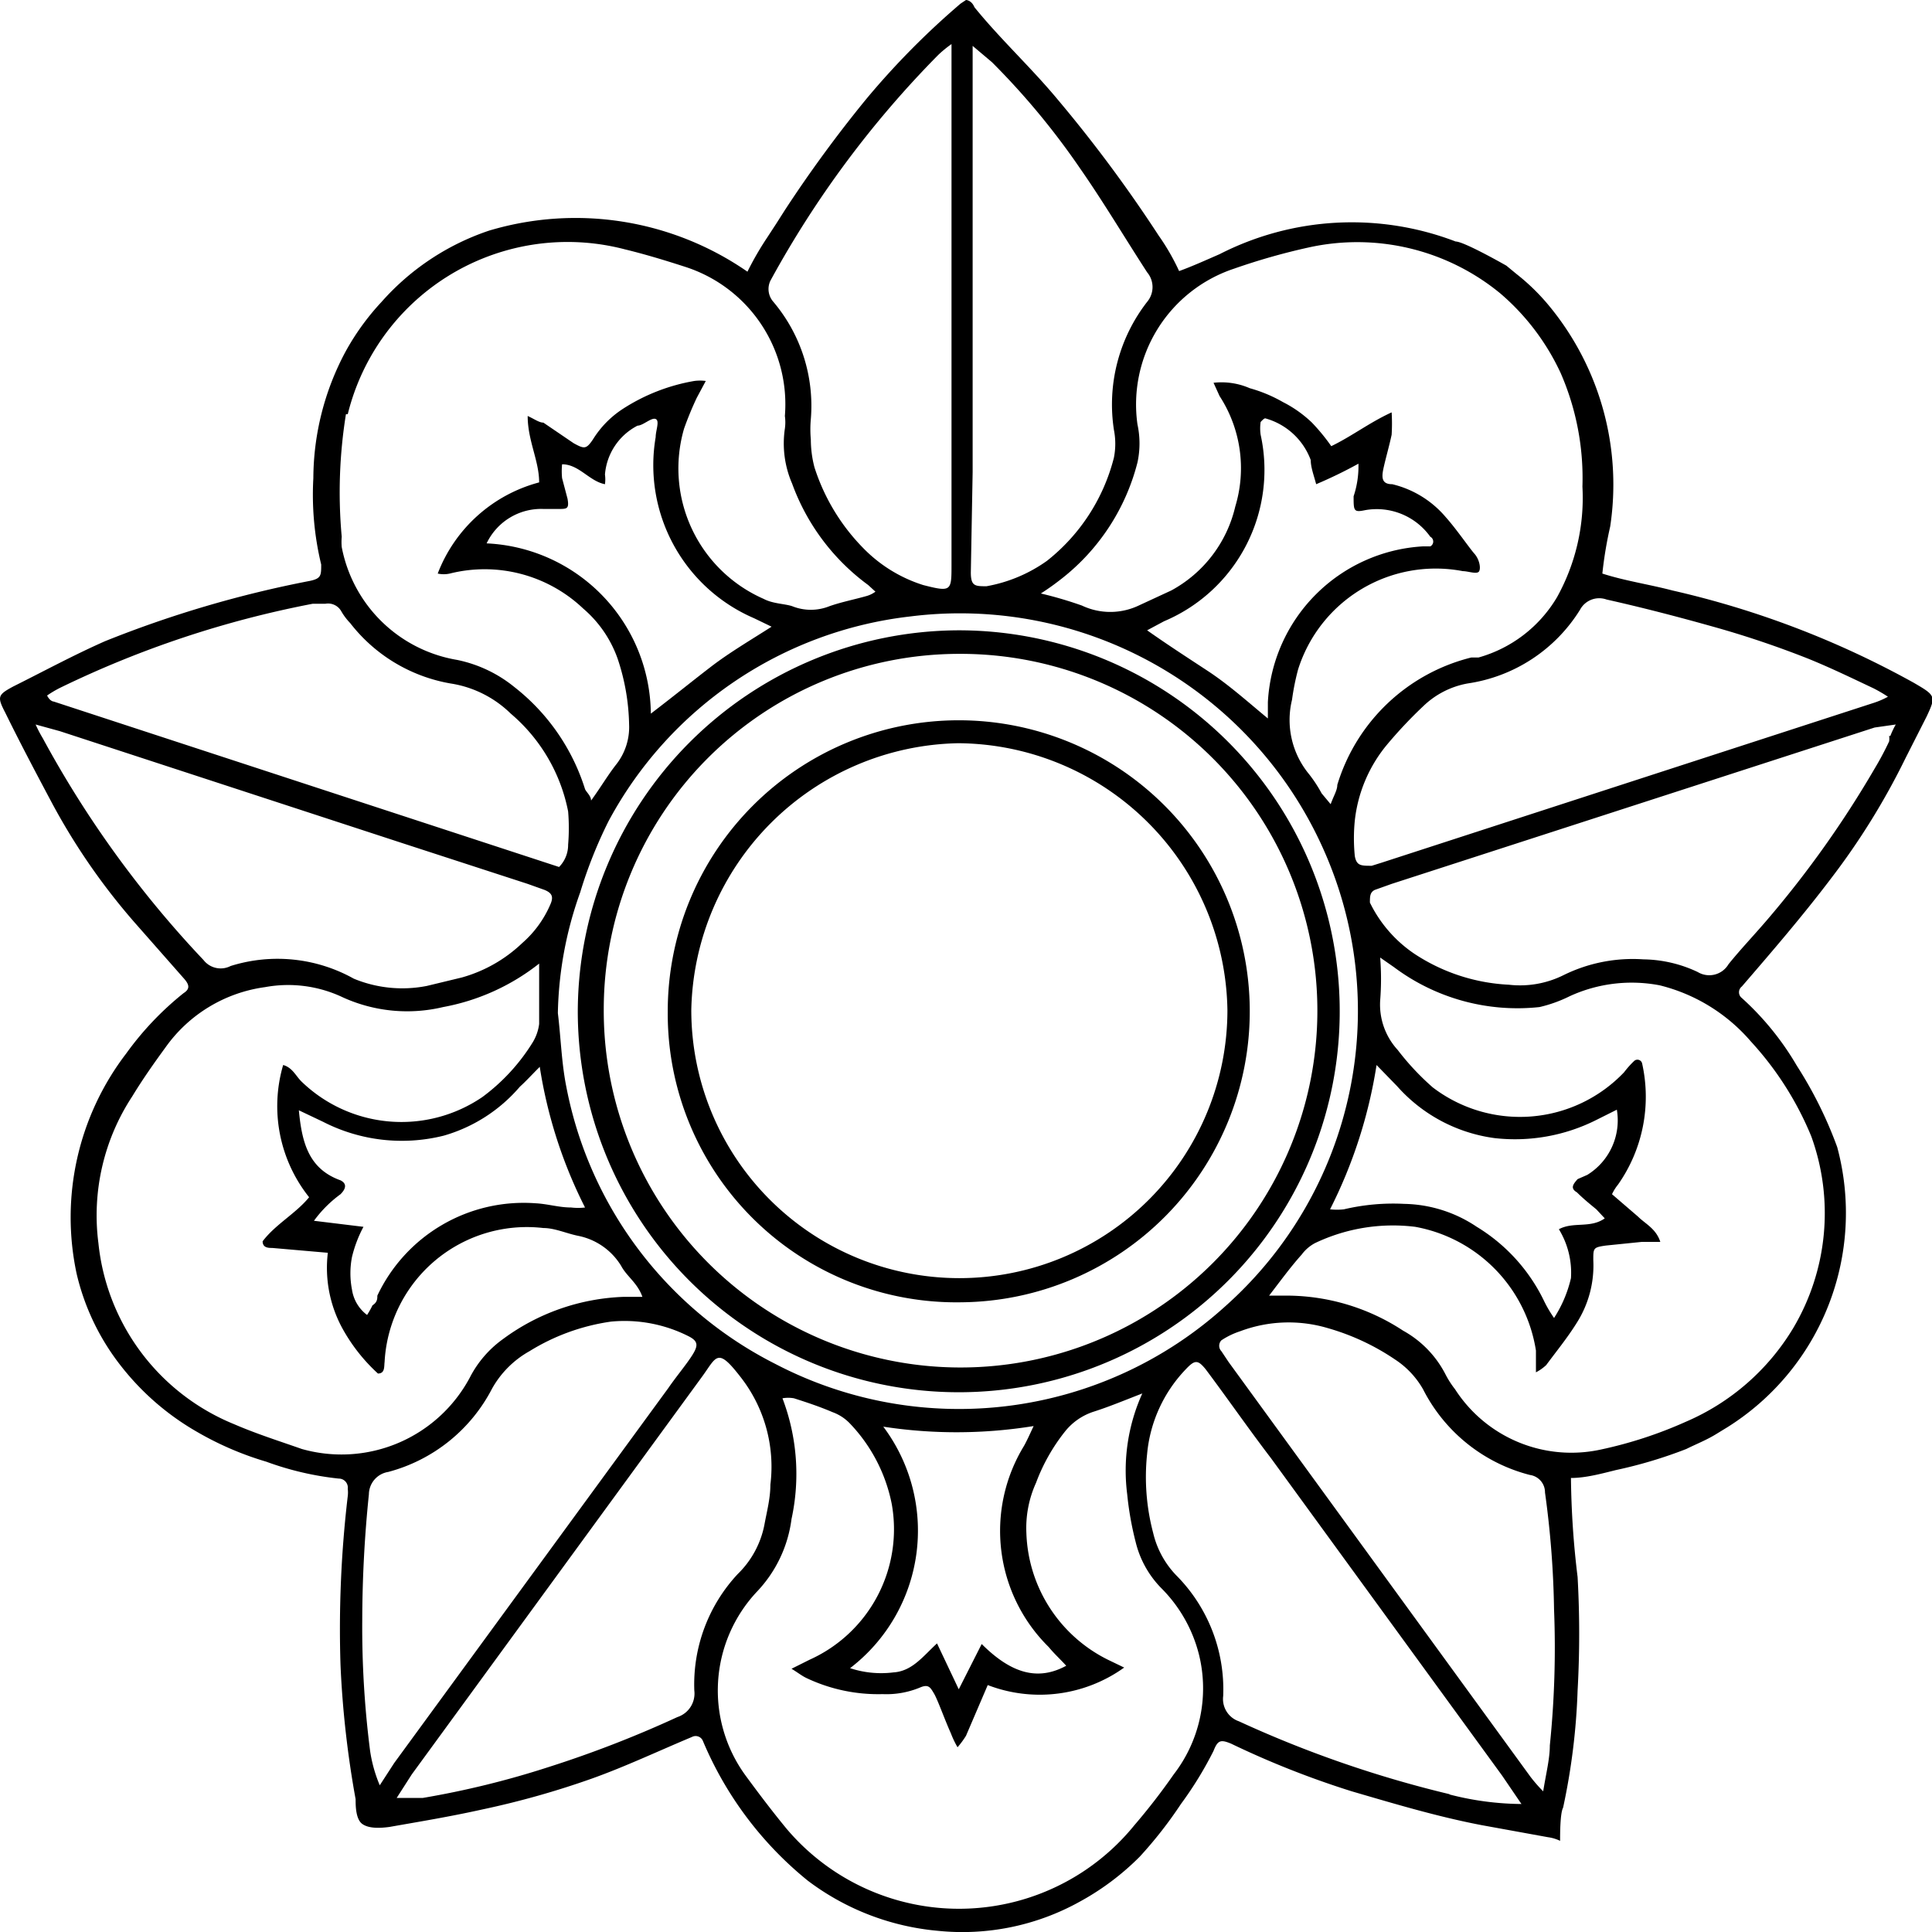 <svg id="Layer_1" data-name="Layer 1" xmlns="http://www.w3.org/2000/svg" viewBox="0 0 32 32"><defs><style>.cls-1{fill:#000000;}</style></defs><path class="cls-1" d="M31.7,11.31a15.17,15.17,0,0,0-4-1.53c-.38-.1-.79-.16-1.16-.28a6.66,6.66,0,0,1,.13-.78,4.65,4.65,0,0,0-1-3.64,3.51,3.51,0,0,0-.55-.54l-.17-.14S24.25,4,24.11,4a4.81,4.81,0,0,0-3.91.21c-.23.1-.45.2-.67.28a3.72,3.72,0,0,0-.34-.59,23,23,0,0,0-1.67-2.25c-.44-.53-.95-1-1.38-1.53C16.09,0,16,0,16,0l-.09.06a13.1,13.1,0,0,0-1.57,1.59A21.42,21.42,0,0,0,13,3.48l-.14.22-.15.23a5.11,5.11,0,0,0-.33.57A5,5,0,0,0,8.1,3.82,4.13,4.13,0,0,0,6.32,5a4.08,4.08,0,0,0-.6.83,4.47,4.47,0,0,0-.53,2.09,4.92,4.92,0,0,0,.13,1.43c0,.18,0,.23-.18.27a18.5,18.5,0,0,0-3.4,1c-.52.23-1,.49-1.52.75-.26.14-.27.17-.13.44.24.49.51,1,.76,1.47a10.66,10.66,0,0,0,1.38,2l.81.92c.1.11.11.18,0,.25a5.06,5.06,0,0,0-.95,1,4.46,4.46,0,0,0-.82,3.65A3.91,3.91,0,0,0,2,22.62a4.33,4.33,0,0,0,1.27,1.1,5.23,5.23,0,0,0,1.14.49,5,5,0,0,0,1.2.28.15.15,0,0,1,.15.17.49.49,0,0,1,0,.12,18.74,18.74,0,0,0-.12,2.8,16.39,16.39,0,0,0,.25,2.22c0,.1,0,.33.11.41s.3.07.45.05c.51-.09,1-.17,1.54-.29a14.32,14.32,0,0,0,1.81-.51c.56-.2,1.11-.46,1.66-.69a.13.13,0,0,1,.18.06,5.93,5.93,0,0,0,1.74,2.32,4.19,4.19,0,0,0,2.15.83,4,4,0,0,0,2.35-.48,4.31,4.31,0,0,0,1-.75,7,7,0,0,0,.68-.87A6.09,6.09,0,0,0,20.1,29c.07-.18.12-.19.29-.12a14.84,14.84,0,0,0,2,.79c.72.21,1.42.42,2.15.56l1.1.2a.66.66,0,0,1,.2.06c0-.11,0-.46.05-.55A10.86,10.86,0,0,0,26.13,28a16.81,16.81,0,0,0,0-1.88,14.53,14.53,0,0,1-.11-1.64c.24,0,.5-.07.74-.13A7.55,7.55,0,0,0,27.93,24c.16-.08.34-.15.5-.25l.18-.11A4.19,4.19,0,0,0,30.43,19a6.79,6.79,0,0,0-.67-1.35,4.7,4.7,0,0,0-.91-1.12.12.12,0,0,1,0-.19c.5-.58,1-1.16,1.47-1.78a11.78,11.78,0,0,0,1.24-2l.35-.69C32.07,11.53,32.06,11.52,31.7,11.31ZM26.61,9.93c.58.13,1.16.28,1.73.44a16,16,0,0,1,1.61.54c.37.15.72.32,1.08.49a2.36,2.36,0,0,1,.24.14,1.33,1.33,0,0,1-.23.1l-8.16,2.65-.16.05c-.18,0-.25,0-.28-.16a2.94,2.94,0,0,1,0-.59,2.37,2.37,0,0,1,.52-1.24,7.45,7.45,0,0,1,.61-.65,1.42,1.42,0,0,1,.74-.38,2.64,2.64,0,0,0,1.86-1.22A.36.36,0,0,1,26.61,9.93Zm-.49,9.82c.1.1.21.19.32.28l.14.15c-.24.17-.52.05-.76.18a1.38,1.38,0,0,1,.2.81,2.08,2.08,0,0,1-.28.66,2.09,2.09,0,0,1-.16-.27,2.92,2.92,0,0,0-1.12-1.24,2.22,2.22,0,0,0-1.2-.38,3.55,3.55,0,0,0-1,.09,1,1,0,0,1-.23,0,8,8,0,0,0,.77-2.39l.34.35a2.62,2.62,0,0,0,1.61.86,3,3,0,0,0,1.69-.3l.34-.17a1.06,1.06,0,0,1-.49,1.08l-.16.07C26.06,19.61,26,19.68,26.12,19.75ZM20.44,4.45a10.73,10.73,0,0,1,1.23-.35,3.73,3.73,0,0,1,3.18.76,3.88,3.88,0,0,1,1,1.32,4.35,4.35,0,0,1,.36,1.88,3.39,3.39,0,0,1-.42,1.83,2.2,2.2,0,0,1-1.3,1l-.12,0A3.1,3.1,0,0,0,22.15,13c0,.09-.06.18-.11.32l-.15-.18a2.2,2.2,0,0,0-.21-.32,1.41,1.41,0,0,1-.28-1.23,4,4,0,0,1,.1-.5,2.39,2.39,0,0,1,2.73-1.63c.09,0,.24.06.27,0s0-.2-.08-.29-.3-.41-.47-.6a1.67,1.67,0,0,0-.89-.55c-.16,0-.18-.09-.15-.24s.1-.39.14-.58a3.06,3.06,0,0,0,0-.37c-.37.17-.65.39-1,.56A3.28,3.28,0,0,0,21.73,7a2,2,0,0,0-.48-.34,2.38,2.38,0,0,0-.55-.23,1.17,1.17,0,0,0-.6-.09l.1.22a2.19,2.19,0,0,1,.26,1.83A2.13,2.13,0,0,1,19.4,9.78l-.54.25a1.1,1.1,0,0,1-.94,0,6.54,6.54,0,0,0-.68-.2c.17-.11.26-.18.35-.25a3.56,3.56,0,0,0,1.25-1.92,1.49,1.49,0,0,0,0-.63A2.37,2.37,0,0,1,20.44,4.45Zm.44,2.75a.74.74,0,0,1,0-.21s.06-.07.08-.06a1.12,1.12,0,0,1,.75.69c0,.12.05.25.09.4a7.48,7.48,0,0,0,.7-.34,1.57,1.57,0,0,1-.08.54c0,.24,0,.27.19.23a1.09,1.09,0,0,1,1.08.44.09.09,0,0,1,0,.16l-.13,0A2.73,2.73,0,0,0,21,11.63c0,.07,0,.14,0,.27-.35-.29-.65-.56-1-.79s-.66-.43-1-.67l.28-.15A2.72,2.72,0,0,0,20.88,7.2Zm-4.77.62c0-.24,0-.48,0-.72V1.7c0-.28,0-.56,0-.94l.32.27a12.29,12.29,0,0,1,1.46,1.76c.39.56.74,1.15,1.11,1.72A.38.38,0,0,1,19,5a2.77,2.77,0,0,0-.55,2.12,1.19,1.19,0,0,1,0,.46,3.17,3.17,0,0,1-1.11,1.71,2.47,2.47,0,0,1-1,.42c-.19,0-.26,0-.26-.23ZM21.89,14a6.55,6.55,0,0,1-1.6,7.64,6.57,6.57,0,0,1-7.45.95A6.52,6.52,0,0,1,9.38,18c-.08-.4-.09-.81-.14-1.22a6.24,6.24,0,0,1,.37-2,7.44,7.44,0,0,1,.47-1.18,6.51,6.51,0,0,1,5-3.39A6.59,6.59,0,0,1,21.89,14Zm-4.77,9.62c-.07.15-.11.24-.16.33a2.7,2.7,0,0,0,.41,3.33c.09.11.19.2.29.31-.46.25-.9.14-1.4-.36l-.38.75-.36-.76c-.23.21-.41.46-.72.48a1.64,1.64,0,0,1-.72-.07,2.87,2.87,0,0,0,.55-4A8,8,0,0,0,17.12,23.62ZM5.2,20.22a2,2,0,0,1,.44-.44c.1-.1.1-.18,0-.23-.53-.19-.64-.63-.69-1.16l.4.19a2.86,2.86,0,0,0,2,.23A2.6,2.6,0,0,0,8.61,18c.1-.09.19-.19.33-.33A7.79,7.79,0,0,0,9.69,20a1,1,0,0,1-.23,0c-.2,0-.39-.06-.59-.07a2.68,2.68,0,0,0-2.62,1.53c0,.05,0,.11-.08.16a1.46,1.46,0,0,1-.09.16.64.64,0,0,1-.25-.42,1.41,1.41,0,0,1,0-.54,2.1,2.1,0,0,1,.19-.5ZM9.31,7.92a1.17,1.17,0,0,1,0-.23c.28,0,.45.28.71.33a.58.58,0,0,0,0-.16,1,1,0,0,1,.54-.81c.09,0,.23-.14.3-.11s0,.19,0,.3a2.76,2.76,0,0,0,1.63,3l.29.14c-.36.23-.7.43-1,.66s-.62.49-1,.78A2.85,2.85,0,0,0,8.06,9,1,1,0,0,1,9,8.43l.25,0c.14,0,.18,0,.15-.17Zm3.45-3.27A16.68,16.68,0,0,1,15.54.91a1.93,1.93,0,0,1,.22-.18c0,.15,0,4.24,0,6.16V9.35c0,.44,0,.46-.47.34a2.39,2.39,0,0,1-1-.62,3.37,3.37,0,0,1-.8-1.33,1.82,1.82,0,0,1-.06-.46,1.88,1.88,0,0,1,0-.34A2.67,2.67,0,0,0,12.81,5,.32.32,0,0,1,12.76,4.65Zm-7,2.21a3.75,3.75,0,0,1,4.59-2.73c.33.08.66.18,1,.29A2.39,2.39,0,0,1,13,6.89a.75.75,0,0,1,0,.21,1.67,1.67,0,0,0,.12.91,3.61,3.61,0,0,0,1.26,1.68l.12.11s0,0,0,0a.46.46,0,0,1-.14.07c-.21.06-.42.1-.62.17a.83.83,0,0,1-.62,0C13,10,12.8,10,12.65,9.92A2.36,2.36,0,0,1,11.33,7.1a5.49,5.49,0,0,1,.21-.51l.15-.28a.72.72,0,0,0-.19,0,3.16,3.16,0,0,0-1.18.46,1.62,1.62,0,0,0-.5.51c-.11.16-.14.16-.32.06L9,7c-.07,0-.15-.06-.26-.11,0,.41.19.74.19,1.1A2.48,2.48,0,0,0,7.25,9.5a.46.46,0,0,0,.2,0,2.37,2.37,0,0,1,2.21.58,1.94,1.94,0,0,1,.57.83A3.61,3.61,0,0,1,10.42,12a1,1,0,0,1-.22.67c-.14.18-.25.37-.41.59,0-.08-.08-.14-.1-.19a3.46,3.46,0,0,0-1.17-1.69,2.2,2.2,0,0,0-.95-.45A2.34,2.34,0,0,1,5.66,9.06a1,1,0,0,1,0-.17A8.12,8.12,0,0,1,5.73,6.86ZM1,11.39A16.78,16.78,0,0,1,5.18,10l.21,0a.25.25,0,0,1,.26.12,1,1,0,0,0,.15.2,2.68,2.68,0,0,0,1.66,1,1.82,1.82,0,0,1,1,.5,2.84,2.84,0,0,1,.95,1.62,3.32,3.32,0,0,1,0,.55.52.52,0,0,1-.15.37L.89,11.62s-.06,0-.11-.1A1.79,1.79,0,0,1,1,11.39Zm-.29.84A2.1,2.1,0,0,1,.59,12l.4.11,5.69,1.86,2.06.67.28.1c.12.05.15.11.1.23a1.78,1.78,0,0,1-.47.65,2.37,2.37,0,0,1-1,.57l-.58.14a2.1,2.1,0,0,1-1.21-.12A2.59,2.59,0,0,0,3.82,16a.36.36,0,0,1-.45-.1A17.35,17.35,0,0,1,.71,12.23ZM5,24c-.37-.13-.75-.25-1.12-.41a3.64,3.64,0,0,1-2.25-3,3.59,3.59,0,0,1,.56-2.43c.17-.28.36-.55.55-.81a2.42,2.42,0,0,1,1.65-1,2.11,2.11,0,0,1,1.29.17,2.57,2.57,0,0,0,1.66.16,3.62,3.62,0,0,0,1.59-.72c0,.36,0,.66,0,1a.77.77,0,0,1-.11.31,3.24,3.24,0,0,1-.83.9,2.38,2.38,0,0,1-3-.26c-.09-.09-.15-.23-.3-.27a2.42,2.42,0,0,0,.43,2.19c-.22.27-.56.45-.77.73,0,.11.1.11.16.11l.92.08A2.09,2.09,0,0,0,5.67,22a2.92,2.92,0,0,0,.59.75c.12,0,.1-.12.11-.19A2.36,2.36,0,0,1,9,20.34c.19,0,.38.09.58.13a1.08,1.08,0,0,1,.71.5c.09.17.27.28.35.51l-.31,0a3.57,3.57,0,0,0-2,.7,1.79,1.79,0,0,0-.55.64A2.41,2.41,0,0,1,5,24Zm1.29,5.57A2.34,2.34,0,0,1,6.13,29,16.14,16.14,0,0,1,6,26.83a20.7,20.7,0,0,1,.11-2.08.38.38,0,0,1,.32-.37A2.72,2.72,0,0,0,8.15,23a1.61,1.61,0,0,1,.62-.62,3.49,3.49,0,0,1,1.35-.49,2.35,2.35,0,0,1,1.28.24c.16.08.17.15.07.31s-.27.36-.4.55L6.53,29.2ZM11.5,28a.41.41,0,0,1-.28.44,18.55,18.55,0,0,1-2.14.83A14.75,14.75,0,0,1,7,29.78l-.43,0,.25-.39,4.81-6.59c.24-.33.25-.49.63,0a2.41,2.41,0,0,1,.5,1.79c0,.23-.06.45-.1.67a1.55,1.55,0,0,1-.44.81A2.68,2.68,0,0,0,11.5,28Zm7.94,1.39a10.46,10.46,0,0,1-.65.84,3.74,3.74,0,0,1-5.77.05c-.23-.28-.45-.57-.67-.87a2.39,2.39,0,0,1,.19-3.05,2.14,2.14,0,0,0,.57-1.2,3.52,3.52,0,0,0-.15-2,.55.55,0,0,1,.19,0c.22.07.43.14.64.23a.75.75,0,0,1,.28.18,2.68,2.68,0,0,1,.7,1.34,2.37,2.37,0,0,1-1.36,2.58l-.3.15c.1.06.16.11.24.15a2.77,2.77,0,0,0,1.27.27,1.45,1.45,0,0,0,.62-.11c.14-.06.17,0,.23.1s.18.44.28.66a1.52,1.52,0,0,0,.11.23,1.5,1.5,0,0,0,.14-.19l.36-.84a2.4,2.4,0,0,0,2.26-.29l-.27-.13A2.43,2.43,0,0,1,17,25.39a1.81,1.81,0,0,1,.16-.83,3.1,3.1,0,0,1,.48-.85,1,1,0,0,1,.48-.33c.25-.08.49-.18.8-.3a3.1,3.1,0,0,0-.25,1.67,5.22,5.22,0,0,0,.14.79,1.64,1.64,0,0,0,.43.77,2.37,2.37,0,0,1,.62,1.1A2.33,2.33,0,0,1,19.44,29.39Zm4.58.33a18.82,18.82,0,0,1-3.5-1.21.39.39,0,0,1-.26-.42,2.68,2.68,0,0,0-.78-2,1.51,1.51,0,0,1-.38-.7A3.63,3.63,0,0,1,19,24.08a2.33,2.33,0,0,1,.64-1.4c.15-.16.2-.16.33,0,.36.48.72,1,1.08,1.47l3.83,5.26.32.47A4.88,4.88,0,0,1,24,29.72Zm1.65-.81c0,.22-.06.45-.11.76a2.46,2.46,0,0,1-.21-.24l-5-6.87-.12-.18a.13.13,0,0,1,0-.18,1.27,1.27,0,0,1,.31-.15A2.28,2.28,0,0,1,22,22a3.88,3.88,0,0,1,1.11.52,1.44,1.44,0,0,1,.46.49,2.75,2.75,0,0,0,1.77,1.42.29.29,0,0,1,.25.29,15.69,15.69,0,0,1,.15,1.94A15.89,15.89,0,0,1,25.67,28.91ZM29,17.25A5.29,5.29,0,0,1,30,18.82,3.73,3.73,0,0,1,29.7,22a3.84,3.84,0,0,1-1.78,1.55,7,7,0,0,1-1.41.46,2.29,2.29,0,0,1-2.41-1,1.53,1.53,0,0,1-.16-.25,1.73,1.73,0,0,0-.7-.72,3.52,3.52,0,0,0-2-.58l-.22,0c.2-.26.36-.48.54-.68a.66.66,0,0,1,.22-.19,3,3,0,0,1,1.66-.27,2.47,2.47,0,0,1,2,2.05c0,.11,0,.21,0,.36a.76.76,0,0,0,.17-.12c.17-.23.35-.45.5-.69a1.77,1.77,0,0,0,.28-1.05c0-.2,0-.21.21-.24l.59-.06.31,0c-.07-.22-.25-.3-.37-.42l-.43-.37a.74.74,0,0,1,.1-.16,2.53,2.53,0,0,0,.4-2,.08.08,0,0,0-.13-.05,1.54,1.54,0,0,0-.17.19,2.38,2.38,0,0,1-3.17.25,4.26,4.26,0,0,1-.58-.62,1.11,1.11,0,0,1-.29-.82,4.53,4.53,0,0,0,0-.71l.23.16a3.41,3.41,0,0,0,2.41.66A2.29,2.29,0,0,0,26,16.5a2.46,2.46,0,0,1,1.49-.18A2.91,2.91,0,0,1,29,17.25Zm2.29-5.06a.3.3,0,0,1,0,.09,4.92,4.92,0,0,1-.24.45,17,17,0,0,1-1.75,2.47c-.22.26-.46.51-.67.77a.37.37,0,0,1-.51.13,2.16,2.16,0,0,0-.9-.21,2.59,2.59,0,0,0-1.32.26,1.62,1.62,0,0,1-.91.16,3.11,3.11,0,0,1-1.56-.51,2.17,2.17,0,0,1-.74-.85c0-.1,0-.17.08-.21l.28-.1,8-2.59L31.4,12A1.33,1.33,0,0,0,31.31,12.19Z"/><path class="cls-1" d="M9.57,16.75a6.31,6.31,0,1,0,6.3-6.31A6.33,6.33,0,0,0,9.57,16.75Zm6.31-5.92A5.91,5.91,0,1,1,10,16.72,5.89,5.89,0,0,1,15.88,10.83Z"/><path class="cls-1" d="M15.92,21.57a4.82,4.82,0,1,0-4.86-4.81A4.78,4.78,0,0,0,15.92,21.57Zm-.05-9.26a4.49,4.49,0,0,1,4.46,4.42,4.44,4.44,0,0,1-8.88,0A4.51,4.51,0,0,1,15.87,12.31Z"/>
<style>
@media (prefers-color-scheme: dark) {
    path {
        fill: white !important;
    }
}
@media (prefers-color-scheme: light) {
    path {
        fill: black !important;
    }
}
</style>
</svg>